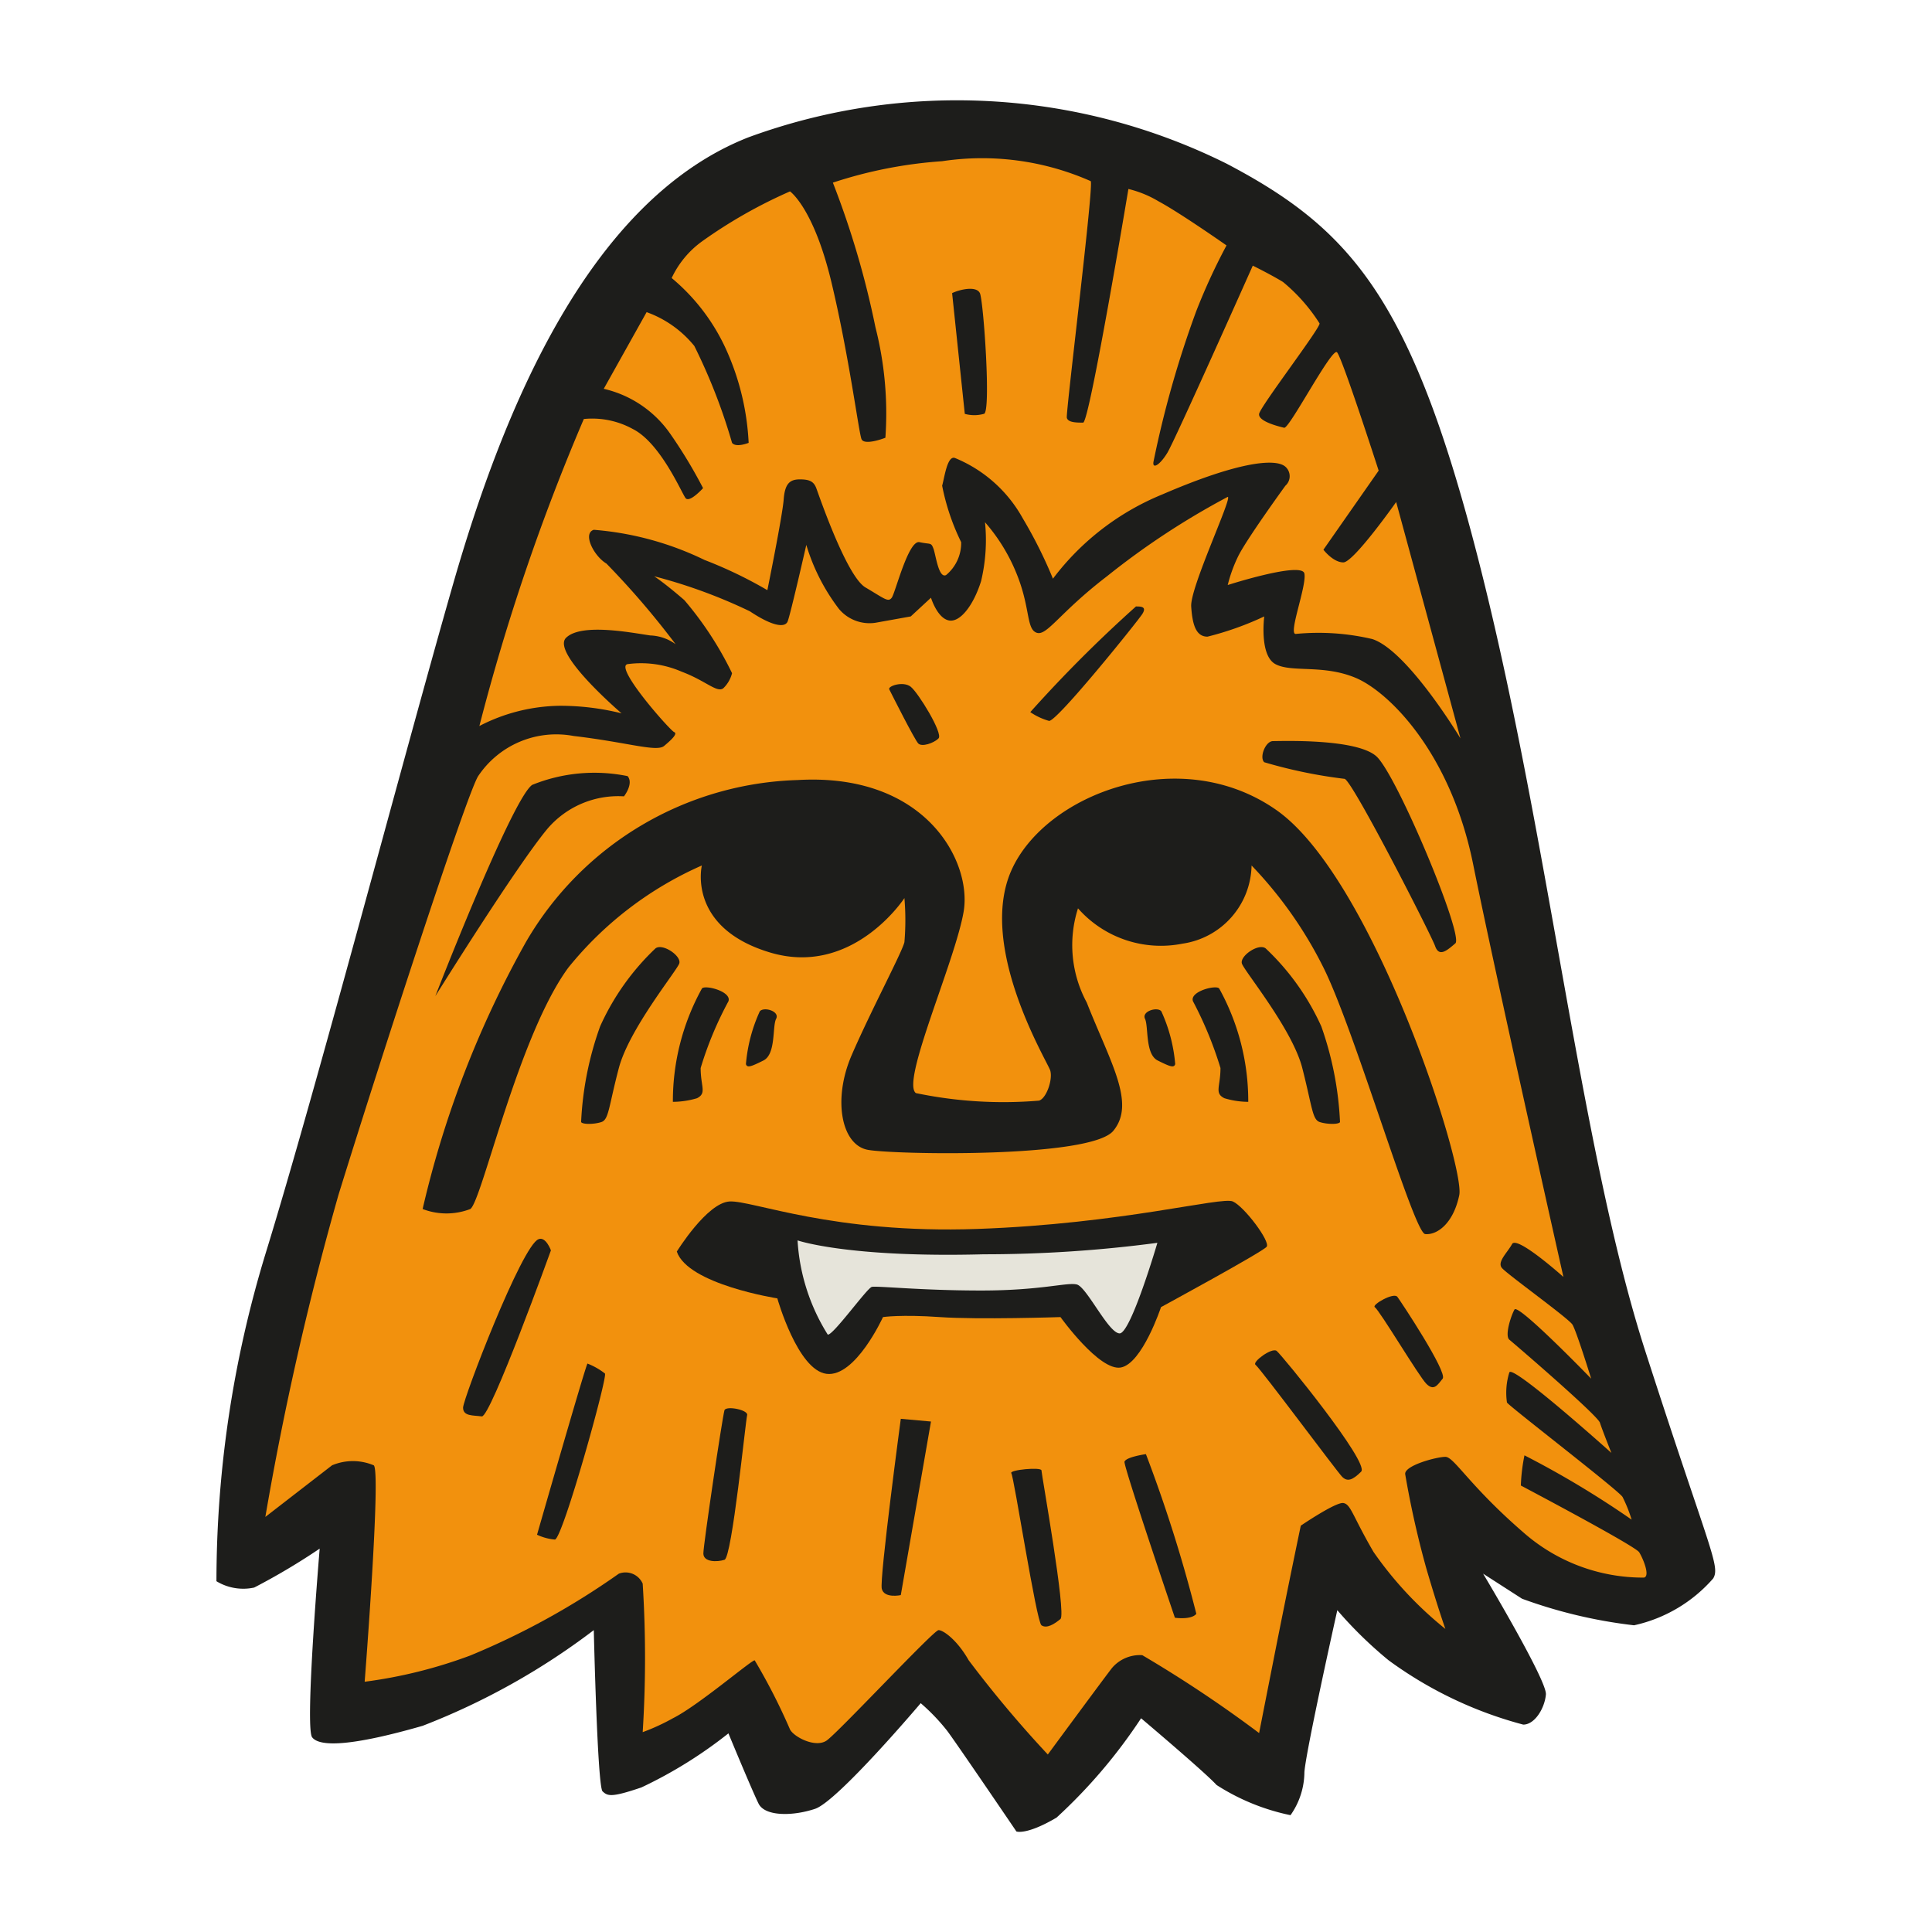 <?xml version="1.0" encoding="utf-8"?><!-- Скачано с сайта svg4.ru / Downloaded from svg4.ru -->
<svg width="800px" height="800px" viewBox="0 0 64 64" xmlns="http://www.w3.org/2000/svg">
<path d="m7.17 52.38a37.25 37.25 0 0 1 1.62-10.83c1.71-5.55 4.55-16.38 6.21-22.17s4.5-12.75 9.79-14.83a20.06 20.06 0 0 1 15.84.87c4.21 2.21 6.21 4.58 8.46 13.58s3.29 19.17 5.41 25.75 2.5 7.13 2.25 7.54a4.86 4.86 0 0 1 -2.62 1.55 16.15 16.15 0 0 1 -3.71-.88l-1.29-.83s2.12 3.54 2.08 4-.37 1-.75 1a13.29 13.29 0 0 1 -4.46-2.13 13.67 13.67 0 0 1 -1.7-1.66s-1.05 4.7-1.09 5.37a2.5 2.5 0 0 1 -.46 1.42 7.21 7.21 0 0 1 -2.45-1c-.38-.42-2.5-2.21-2.5-2.21a17.5 17.5 0 0 1 -2.8 3.29c-1 .59-1.33.46-1.33.46s-1.92-2.83-2.29-3.33a6.6 6.6 0 0 0 -.88-.92s-2.75 3.25-3.5 3.5-1.66.25-1.87-.17-1-2.33-1-2.33a14.74 14.74 0 0 1 -2.88 1.79c-1 .34-1.12.29-1.29.13s-.29-5.34-.29-5.34a23.12 23.12 0 0 1 -5.67 3.17c-2.33.67-3.41.71-3.66.38s.25-6.25.25-6.25a21.64 21.64 0 0 1 -2.17 1.29 1.71 1.71 0 0 1 -1.25-.21z" fill="#1d1d1b"/>
<path d="m8.79 50.25a102 102 0 0 1 2.42-10.66c1.38-4.46 4.25-13.29 4.63-13.88a3.11 3.11 0 0 1 3.16-1.33c1.79.21 2.75.54 3 .33s.46-.41.33-.46-2-2.16-1.54-2.25a3.37 3.37 0 0 1 1.79.25c.8.3 1.17.71 1.38.55a1.05 1.05 0 0 0 .29-.5 11.3 11.3 0 0 0 -1.58-2.42c-.67-.58-1-.79-1-.79a17.29 17.29 0 0 1 3.17 1.16c.75.5 1.16.55 1.25.34s.62-2.54.62-2.54a6.62 6.62 0 0 0 1.08 2.12 1.32 1.32 0 0 0 1.21.46l1.17-.21.67-.62s.2.66.58.75.83-.5 1.08-1.3a5.89 5.89 0 0 0 .13-1.95 6 6 0 0 1 1.08 1.79c.42 1.08.29 1.75.63 1.87s.75-.66 2.33-1.87a25.55 25.55 0 0 1 4-2.63c.17 0-1.25 3-1.21 3.63s.17 1 .54 1a10.24 10.24 0 0 0 1.88-.67s-.17 1.29.37 1.58 1.59 0 2.67.46 3.13 2.46 3.88 6.17 2.99 13.67 2.99 13.67-1.54-1.38-1.7-1.09-.5.59-.34.79 2.21 1.67 2.34 1.88.62 1.79.62 1.79-2.42-2.5-2.54-2.29-.33.87-.17 1 2.92 2.5 3 2.75.38 1 .38 1-3.25-2.92-3.38-2.67a2.25 2.25 0 0 0 -.08 1c.08.13 3.71 2.92 3.83 3.13a4.84 4.84 0 0 1 .3.75 31.17 31.17 0 0 0 -3.55-2.13 6 6 0 0 0 -.12 1s3.79 2 3.92 2.21.37.79.16.84a6 6 0 0 1 -4-1.5c-1.79-1.55-2.29-2.5-2.58-2.5s-1.38.29-1.33.58a31.09 31.09 0 0 0 .7 3.12c.38 1.3.63 2 .63 2a12.15 12.15 0 0 1 -2.38-2.55c-.7-1.2-.75-1.58-1-1.62s-1.41.75-1.41.75-.42 2-.88 4.33-.5 2.54-.5 2.54a41.85 41.85 0 0 0 -3.87-2.58 1.21 1.21 0 0 0 -1 .42c-.17.21-2.13 2.87-2.13 2.87a38.51 38.51 0 0 1 -2.62-3.12c-.38-.67-.84-1-1-1s-3.34 3.41-3.71 3.66-1.08-.12-1.21-.37a20.16 20.16 0 0 0 -1.17-2.29c-.12 0-1.87 1.5-2.71 1.92a7 7 0 0 1 -1 .46 39 39 0 0 0 0-4.92.62.62 0 0 0 -.79-.33 25.14 25.14 0 0 1 -4.92 2.71 15.75 15.75 0 0 1 -3.5.87s.55-7 .3-7.17a1.78 1.78 0 0 0 -1.38 0z" fill="#f2910d"/>
<g fill="#1d1d1b">
<path d="m14.42 33s2.54-6.54 3.21-7a5.49 5.49 0 0 1 3.16-.29c.21.25-.12.67-.12.67a3.08 3.08 0 0 0 -2.54 1.08c-1.04 1.25-3.71 5.54-3.71 5.54z"/>
<path d="m42.17 24.55c.29 0 2.75-.09 3.42.5s2.91 5.95 2.62 6.2-.54.46-.67.09-2.75-5.5-3-5.54a16.19 16.19 0 0 1 -2.66-.55c-.17-.16.04-.7.29-.7z"/>
<path d="m29.46 22.84c-.07-.11.46-.29.71-.09s1.08 1.55.92 1.71-.55.29-.67.17-.88-1.63-.96-1.79z"/>
<path d="m34.13 23.59a44.44 44.44 0 0 1 3.5-3.5c.16 0 .37 0 .21.25s-2.84 3.58-3.09 3.54a2.1 2.1 0 0 1 -.62-.29z"/>
<path d="m14 40.05a33.47 33.47 0 0 1 3.42-8.84 10.77 10.77 0 0 1 9-5.37c4.25-.25 5.79 2.71 5.5 4.37s-2.08 5.63-1.58 6a14.18 14.18 0 0 0 4.08.25c.25-.08.46-.71.37-1s-2.41-4.08-1.29-6.62 5.59-4.25 8.79-2 6.25 11.79 6.05 12.75-.75 1.33-1.13 1.29-2.33-6.75-3.37-8.83a13.7 13.7 0 0 0 -2.38-3.38 2.67 2.67 0 0 1 -2.29 2.59 3.66 3.66 0 0 1 -3.46-1.17 4 4 0 0 0 .29 3.12c.79 2 1.63 3.34.88 4.25s-7.25.79-8.13.63-1.17-1.67-.54-3.13 1.67-3.41 1.75-3.75a8.64 8.64 0 0 0 0-1.46s-1.71 2.63-4.46 1.8-2.25-2.88-2.25-2.88a11.78 11.78 0 0 0 -4.42 3.38c-1.66 2.25-2.87 7.75-3.25 8a2.2 2.2 0 0 1 -1.58 0z"/>
<path d="m41.93 31.42c-.23-.19-.87.25-.79.5s1.67 2.17 2 3.46.33 1.71.58 1.79.63.08.67 0a11 11 0 0 0 -.62-3.17 8.16 8.16 0 0 0 -1.84-2.58z"/>
<path d="m40.39 32.75c-.08-.14-1 .09-.87.42a12.54 12.54 0 0 1 .91 2.21c0 .62-.21.83.13 1a2.78 2.78 0 0 0 .79.12 7.71 7.71 0 0 0 -.96-3.75z"/>
<path d="m38.47 33.5c-.13-.16-.66 0-.54.25s0 1.17.42 1.38.54.25.58.12a5.24 5.24 0 0 0 -.46-1.75z"/>
<path d="m22.42 41.46s1-1.62 1.75-1.66 3.42 1.08 8.21.91 8.08-1.08 8.46-.91 1.25 1.33 1.12 1.5-3.5 2-3.5 2-.62 1.87-1.33 2-2-1.67-2-1.67-2.71.09-4 0-1.88 0-1.88 0-.91 2-1.87 1.88-1.63-2.5-1.63-2.5-2.96-.46-3.33-1.55z"/>
</g>
<path d="m26.42 41.09s1.67.58 6.17.46a43.61 43.61 0 0 0 5.75-.38s-.88 3-1.25 3-1.09-1.54-1.42-1.62-1.17.2-3.17.2-3.46-.16-3.62-.12-1.29 1.62-1.46 1.58a6.6 6.6 0 0 1 -1-3.12z" fill="#e6e4da"/>
<path d="m17.84 41.05c.24-.1.41.37.41.37s-2 5.54-2.29 5.5-.62 0-.62-.29 1.95-5.38 2.5-5.58z" fill="#1d1d1b"/>
<path d="m19.46 45.17a2.26 2.26 0 0 1 .58.33c.09.13-1.41 5.5-1.66 5.5a1.75 1.75 0 0 1 -.59-.16s1.59-5.54 1.67-5.67z" fill="#1d1d1b"/>
<path d="m24 46.71c.08-.15.8 0 .75.17s-.5 4.71-.75 4.79-.7.08-.7-.21.62-4.46.7-4.75z" fill="#1d1d1b"/>
<path d="m29.84 47 1 .09-1 5.75s-.55.12-.63-.21.63-5.63.63-5.63z" fill="#1d1d1b"/>
<path d="m33.5 48.8c-.07-.11 1-.21 1-.09s.83 4.75.63 4.92-.46.33-.63.21-.91-4.92-1-5.04z" fill="#1d1d1b"/>
<path d="m37.25 48.42c.06-.16.71-.25.71-.25a47.55 47.55 0 0 1 1.67 5.29c-.17.21-.71.13-.71.13s-1.71-5.04-1.67-5.17z" fill="#1d1d1b"/>
<path d="m41.59 45.21c-.12-.09.54-.58.7-.46s3.09 3.71 2.8 4-.46.34-.63.17-2.67-3.54-2.87-3.71z" fill="#1d1d1b"/>
<path d="m45.54 43.3c-.1-.08.63-.5.75-.34s1.67 2.5 1.5 2.71-.29.42-.54.17-1.54-2.42-1.71-2.54z" fill="#1d1d1b"/>
<path d="m15.88 24.05a5.93 5.93 0 0 1 2.66-.67 8.42 8.42 0 0 1 2.05.25s-2.34-2-1.84-2.5 2.17-.17 2.79-.08a1.51 1.51 0 0 1 .84.29 27.55 27.55 0 0 0 -2.29-2.67c-.42-.25-.8-1-.42-1.12a10.23 10.23 0 0 1 3.67 1 14.28 14.28 0 0 1 2.08 1s.5-2.46.54-3 .21-.67.54-.67.46.08.54.29 1 2.92 1.63 3.29.75.5.87.34.55-1.92.92-1.84.38 0 .46.21.17 1 .42.88a1.38 1.38 0 0 0 .5-1.09 7.5 7.5 0 0 1 -.63-1.87c.08-.29.17-1 .42-.92a4.53 4.53 0 0 1 2.25 2 15.12 15.12 0 0 1 1 2 8.62 8.62 0 0 1 3.62-2.79c2.5-1.08 3.75-1.21 4.08-.92a.42.42 0 0 1 0 .63s-1.33 1.83-1.58 2.37a4.78 4.78 0 0 0 -.33.92s2.46-.79 2.54-.38-.54 2-.29 2a7.79 7.79 0 0 1 2.54.17c1.17.38 2.92 3.29 2.92 3.29l-2.13-7.83s-1.41 2-1.75 2-.66-.42-.66-.42l1.83-2.62s-1.21-3.75-1.38-3.92-1.58 2.54-1.75 2.5-.87-.21-.83-.46 2.08-2.91 2-3a5.82 5.82 0 0 0 -1.21-1.37c-.41-.25-1-.54-1-.54s-2.58 5.79-2.83 6.2-.5.55-.46.3a34 34 0 0 1 1.42-5 20 20 0 0 1 1-2.17s-1.54-1.08-2.25-1.46a3.58 3.58 0 0 0 -1-.41s-1.29 7.74-1.5 7.74-.5 0-.54-.16.91-7.79.79-7.84a8.89 8.89 0 0 0 -4.92-.66 14.75 14.75 0 0 0 -3.62.71 29.2 29.2 0 0 1 1.41 4.79 11.55 11.55 0 0 1 .33 3.66c-.12.05-.7.25-.79.05s-.41-2.75-1-5.21-1.37-3-1.37-3a16.18 16.18 0 0 0 -2.92 1.66 3.14 3.14 0 0 0 -1 1.21 6.66 6.66 0 0 1 1.88 2.54 8.48 8.48 0 0 1 .67 2.92s-.42.17-.55 0a19 19 0 0 0 -1.25-3.21 3.6 3.6 0 0 0 -1.58-1.12l-1.42 2.54a3.69 3.69 0 0 1 2.21 1.5 16 16 0 0 1 1.08 1.79s-.45.5-.58.33-.83-1.83-1.75-2.29a2.79 2.79 0 0 0 -1.62-.33 70.52 70.52 0 0 0 -3.46 10.17z" fill="#f2910d"/>
<path d="m31.54 9.71c.25-.12.8-.25.92 0s.38 4 .13 4a1.18 1.18 0 0 1 -.63 0" fill="#1d1d1b"/>
<path d="m21.71 31.42c.23-.19.88.25.79.5s-1.66 2.17-2 3.46-.33 1.71-.58 1.79-.62.08-.67 0a10.8 10.8 0 0 1 .63-3.17 8.18 8.18 0 0 1 1.83-2.58z" fill="#1d1d1b"/>
<path d="m23.25 32.75c.08-.14 1 .09.88.42a11.78 11.78 0 0 0 -.92 2.21c0 .62.21.83-.12 1a2.87 2.87 0 0 1 -.8.12 7.71 7.71 0 0 1 .96-3.75z" fill="#1d1d1b"/>
<path d="m25.17 33.5c.14-.16.67 0 .54.25s0 1.17-.42 1.38-.54.25-.58.12a5.24 5.24 0 0 1 .46-1.75z" fill="#1d1d1b"/>
</svg>